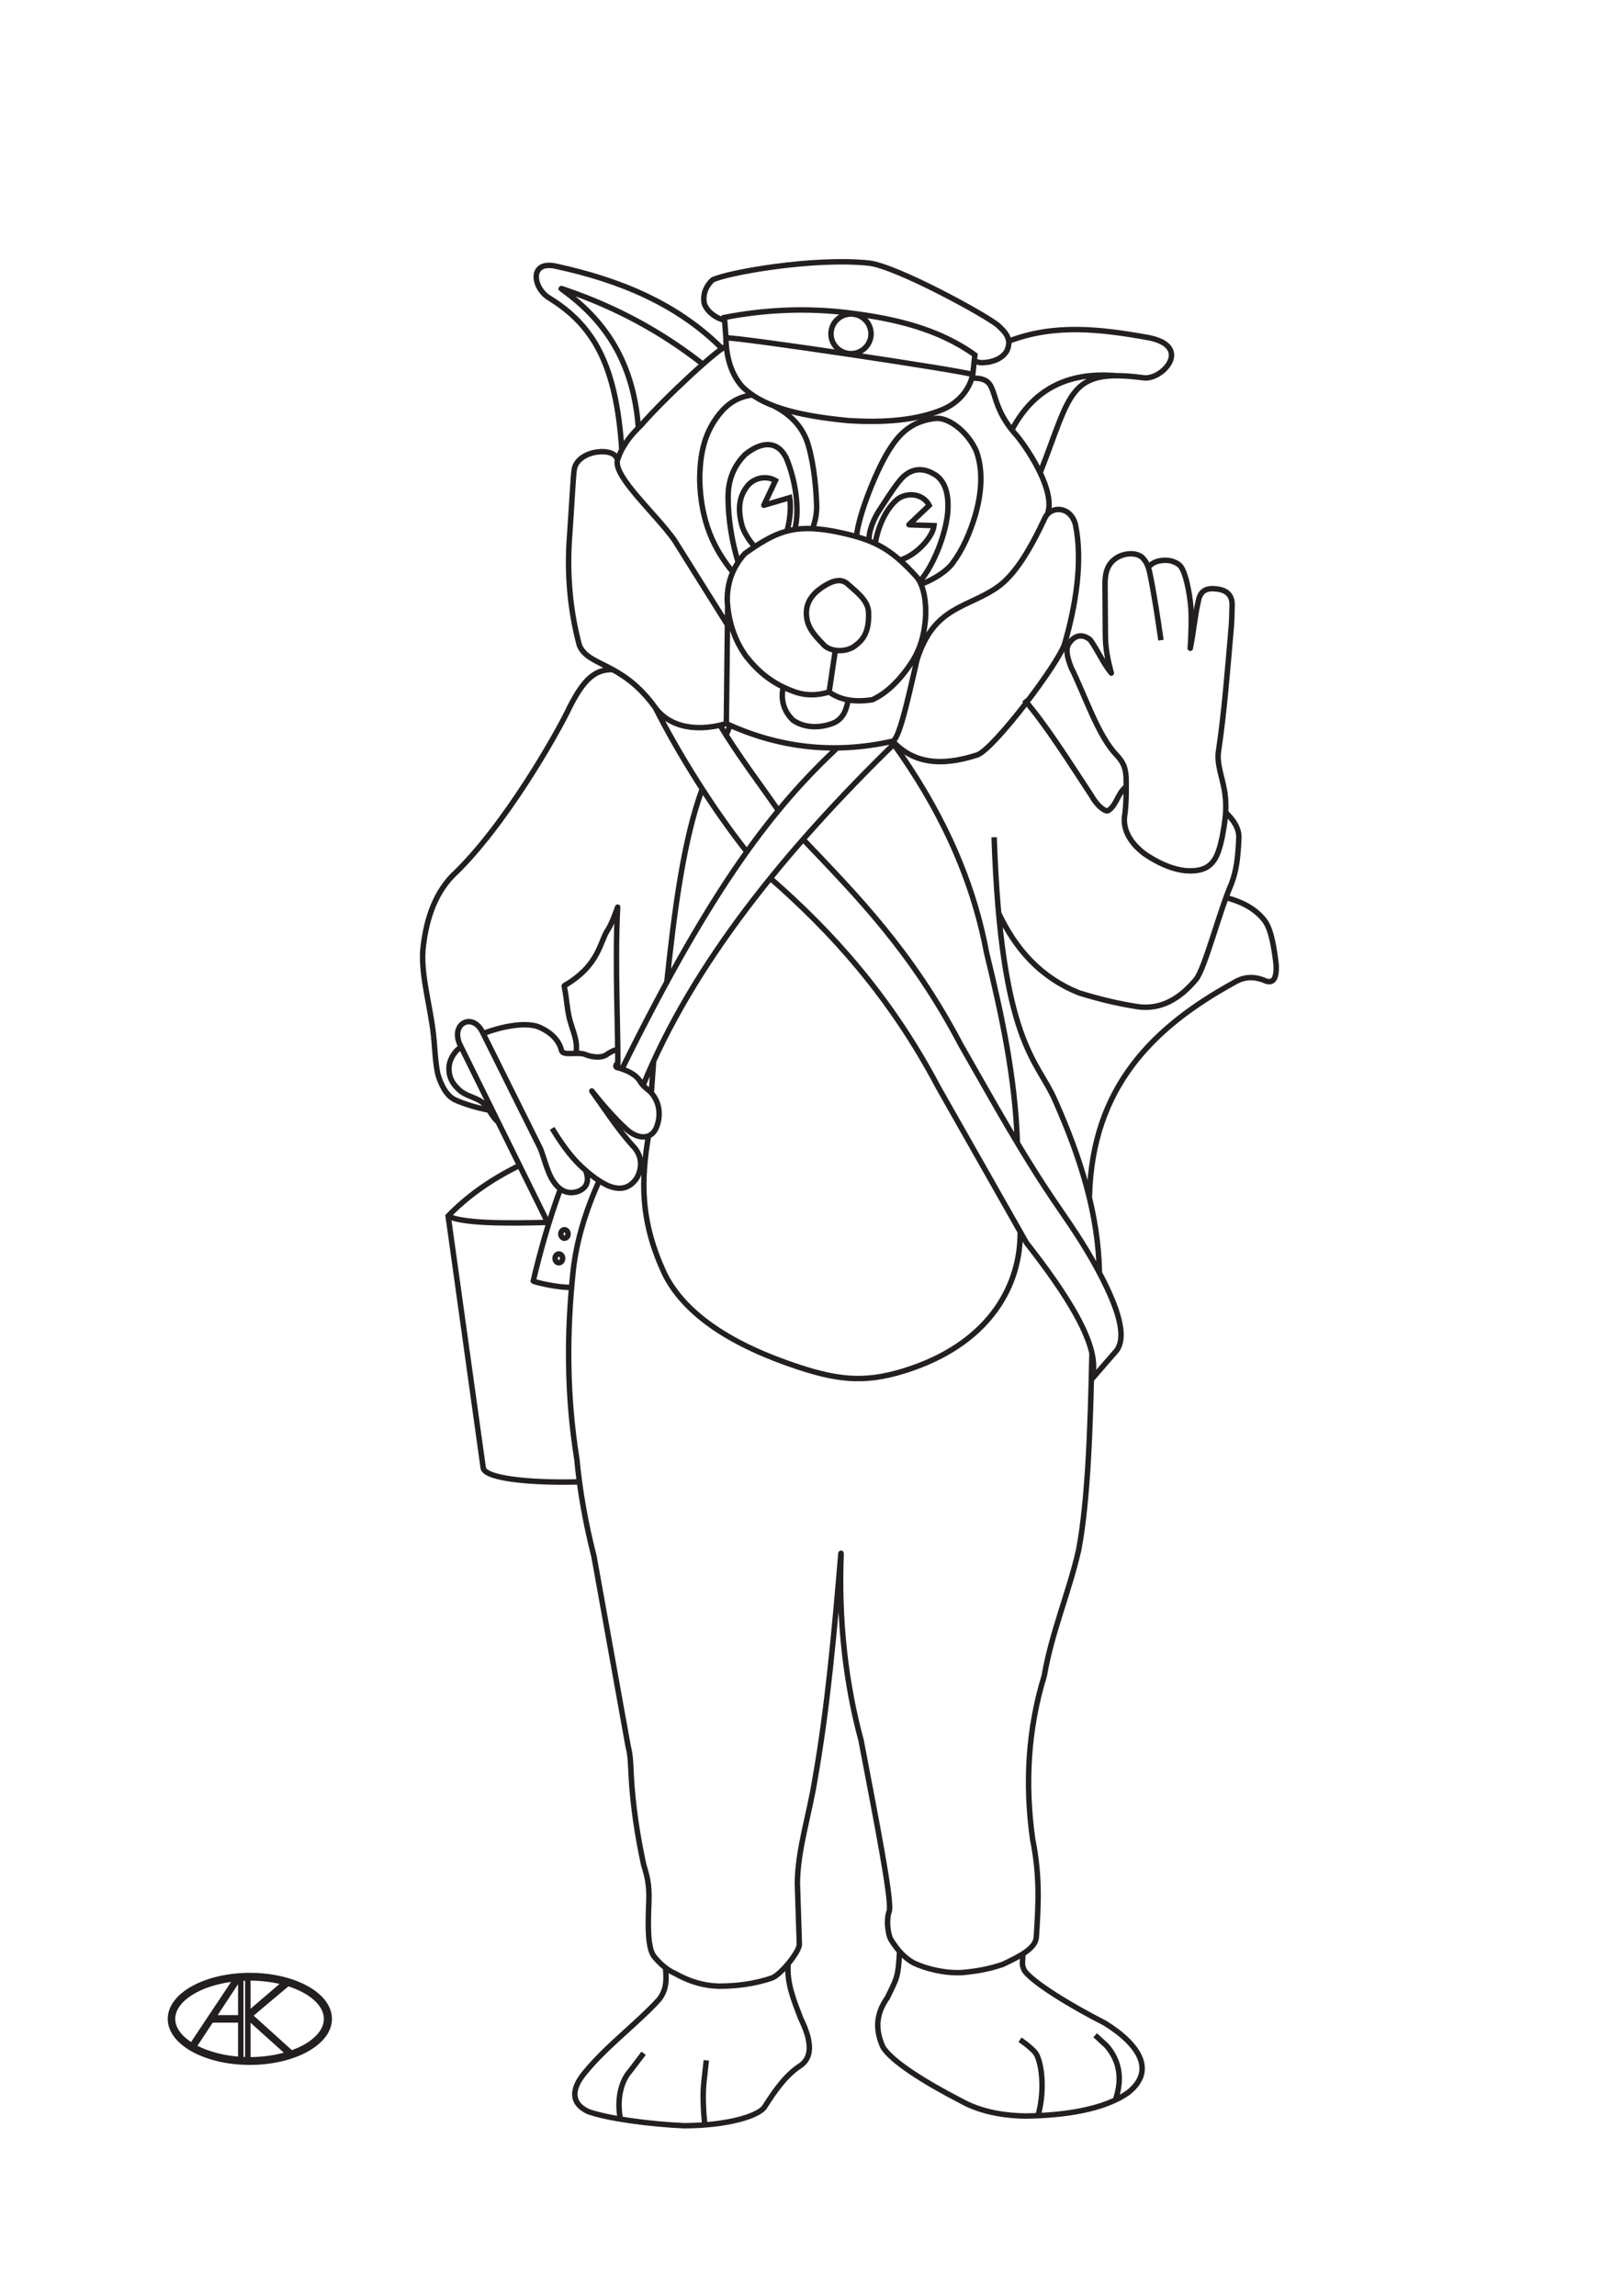 <svg xmlns="http://www.w3.org/2000/svg" version="1.1" width="595.276" height="841.89" viewBox="0.0 0.0 596.0 842.0">
<defs>
<clipPath id="clip_0">
<path transform="matrix(1,0,0,-1,0,841.89)" d="M0 0H595.276V841.89H0Z" clip-rule="evenodd" />
</clipPath>
</defs>
<g clip-path="url(#clip_0)">
<path transform="matrix(.1,0,0,-.1,0,841.89)" stroke-width="20.013" stroke-linecap="butt" stroke-miterlimit="22.926" stroke-linejoin="miter" fill="none" stroke="#231f20" d="M2283.99 4498.79C2621.64 5182.72 2844.35 5461.38 3074.4 5677.64M2361.49 4438.39C2543.48 4884.14 2882.7 5301.67 3285.64 5694.39M2826.69 5200.84C3054.34 5002.55 3270.2 4763.89 3444.81 4432.99L3769.32 3860.56C3907.04 3684.49 4052.38 3472.53 4007.6 3359.22M4007.57 3358.08 4099.72 3464.15C4141.6 3519.14 4099.08 3630.54 4043.79 3737.85 3996.46 3829.71 3946.35 3904.9 3887.79 3989.73 3753.59 4184.13 3643.11 4387.43 3527.57 4588.82 3346.66 4933.38 3146.58 5134.25 2947.64 5343.57M2741.69 5297.59C2619.96 5450.79 2489.51 5660.08 2407.23 5823.76M2857.29 5449.18C2785.98 5552.4 2713.11 5646.51 2644 5760.75M3282.17 5691C3443.88 5465.57 3568.98 5213.47 3622.5 4927.31 3678.58 4697.29 3728.57 4466.14 3735.9 4227.24M3746.37 3901.05C3748.42 3708.79 3639.7 3501.07 3349.75 3400.1 3191.46 3344.97 3089.2 3352.74 2933.43 3403.95 2687.96 3484.66 2520.68 3594.69 2444.39 3738.84 2345.64 3944.25 2356.27 4100.39 2381.25 4252.78M3756.4 1249.97C3754.8 1212.73 3751.52 1209.75 3762.08 1188.01 3793.7 1143.43 3938.75 1055.66 4057.03 995.789 4186.05 915.551 4243.43 820.297 4143.2 740.602 4054.04 677.168 3905.79 656.156 3765.39 654.438 3678.62 655.867 3596.46 671.906 3527.6 710.801 3395.64 778.77 3271.88 856.547 3241.73 908.785 3216.41 966.242 3213.13 1024.52 3258.33 1088.58 3295.6 1164.71 3297.76 1164.02 3303.48 1258.53M2200.31 4087.91C2148.68 3974.11 2116.93 3864.72 2105.03 3759.75 2080.47 3528.87 2081.03 3297.98 2118.28 3067.1 2128.75 2953.75 2149.3 2834.94 2181.25 2709.18L2306.11 2014.75C2316.29 1972.11 2315.2 1952.89 2317.77 1905.75 2323.88 1793.47 2340.65 1683.7 2363.94 1575.9 2381.54 1520.61 2384.84 1489.91 2382.45 1431.95 2378.86 1344.86 2378.89 1269.03 2402.49 1239.4 2423.3 1214.58 2446.75 1192.01 2479.64 1177.45 2530.68 1148.61 2584.23 1132.32 2640.79 1131.17 2703.31 1131.39 2767.22 1138.55 2834.16 1160.95 2866.53 1172.33 2937.21 1259.32 2935.33 1285.76L2928.16 1509.47C2929.04 1632.66 2973.32 1765.77 2993.2 1893.91 3039.25 2154.94 3064.26 2437 3088.05 2720.28 3088.11 2720.71 3088.77 2720.78 3088.78 2720.13 3079.11 2470.64 3105.67 2242.86 3162.22 2033.1 3214.18 1758.46 3277.73 1440.82 3265.27 1405.45 3255.97 1384.53 3257.13 1330.05 3271.59 1302.14 3293.14 1268.08 3316.95 1237.59 3355.63 1216.29 3398.43 1196.11 3466.39 1177.82 3532.86 1181.14 3582.38 1185.39 3632.25 1193.79 3682.88 1211.33 3745.76 1241.33 3802.88 1269.7 3805.59 1311.22 3813.74 1435.97 3818.87 1535.36 3791.9 1671.87 3763.49 1876.1 3775.09 2076.32 3834.98 2271.71 3861.26 2427.68 3926.38 2579.5 3960.92 2732.16 3995.54 2913.32 4004.51 3194 4009.81 3454.63M2443.81 1198.91C2448.04 1154.61 2447.83 1117.33 2419.87 1081.96 2338.65 993.102 2227.68 911.68 2148.94 815.383 2094.96 751.742 2097.45 698.977 2161.37 670.215 2234.11 644.953 2384.25 624.52 2511.83 618.836 2675.06 619.328 2786.25 655.402 2807.61 687.578 2846.63 749.609 2887.91 806.711 2940.18 840.027 2982.15 870.512 2983.41 925.328 2940.18 1013.17 2914.97 1079.88 2888.33 1142.71 2894.35 1214.18M2578.13 5525.14C2510.6 5341.34 2476.5 5081.88 2448.83 4818.36M2400.22 4528.03 2391.77 4411.04M2278.11 643.07C2262.94 724.109 2284.86 786.891 2313.18 818.723L2363.59 884.832M2587.93 621.785C2582 683.863 2580.58 735.898 2584.6 775.82L2593.7 858.863M3811.81 655.73C3841.3 761.492 3821.39 866.676 3800.23 889.035 3784.27 906.609 3765.39 920.992 3745.69 934.488M4095.98 713.242C4121.56 788.09 4113.2 854.949 4063.85 912.176L4021.71 951.016M2268.3 4503.53C2271.53 4601.24 2256.6 4895.86 2268.19 5092.88 2268.18 5092.92 2268.13 5092.92 2268.12 5092.88 2256.56 5059.54 2244.99 5030.68 2233.42 5011.75 2202.69 4968.95 2203.47 4880.85 2072.82 4804.8 2071.63 4804.03 2071.69 4801.32 2072.98 4796.68 2081.55 4754.13 2081.22 4725.84 2091.24 4683.29 2104.46 4633 2121.88 4605.78 2115.46 4555.64M1774.27 4629.06C1842.84 4654.93 1923.75 4670.38 1973.48 4654.95 2018.71 4636.95 2052.23 4607.59 2062.2 4565.81 2069.12 4544.72 2124.82 4564.52 2153.29 4550.29 2175.84 4541.94 2204.14 4539.27 2223.23 4548.52 2238.79 4559.33 2254.11 4568.19 2268.55 4570.13M1693.29 4579.46C1673.85 4567.85 1651.4 4538.62 1648.98 4506.79 1646.25 4468.72 1662.95 4440.59 1693.28 4415.74 1720.73 4396.95 1749.85 4392.7 1771.5 4375.99 1794.49 4355.89 1805.03 4325.86 1828.64 4304.2M1795.34 4347.4C1754.43 4355.6 1707.49 4368.53 1669.69 4385.94 1638.24 4401.9 1619.49 4440.84 1608.02 4478.86 1599.38 4519.29 1597.79 4557.42 1594.34 4597.84 1585.06 4717.5 1545.6 4831.82 1552.96 4935.59 1562.56 5032.95 1590.25 5134.43 1662.23 5208.77 1851.8 5387.44 2047.04 5730.79 2094.4 5832.23 2140.59 5920.38 2179.83 5967.07 2250.25 5964.87M2010.96 3935.41 1688.32 4589.56C1654.14 4666.95 1736.96 4708.28 1772.84 4631.88L1985.48 4204.42C1998.42 4169.21 2007.42 4131.92 2024.29 4098.78 2047.63 4057.6 2077.9 4035.75 2120.58 4048.33 2153.17 4060.24 2166.21 4084.3 2150.71 4126.14M2268.66 4520.15C2259.61 4514.4 2260.06 4506.13 2264.89 4504.46 2305.01 4493.66 2337.34 4477.66 2352.57 4450.22 2360.24 4435.23 2384.76 4419.48 2391.13 4411.78 2422.12 4376.21 2425.96 4332.82 2414.39 4294.89 2397.49 4236.09 2344.19 4239 2302 4276.08 2255.48 4318.73 2212.67 4368.44 2173.27 4417.8 2173.22 4417.84 2173.15 4417.79 2173.2 4417.73L2244.94 4316.13C2270.56 4280.08 2298.08 4244.19 2330.89 4208.69 2358 4175.04 2358.5 4134.94 2338.22 4097.96 2310.04 4056.97 2273.45 4052.52 2230.07 4071.51 2193.55 4089.15 2163.32 4114.16 2135.65 4139.7 2091.24 4181.35 2058.38 4230.61 2027.6 4280.59M2058.01 4058.07C2016.3 3944.27 1984.47 3831.89 1958.18 3720.29 1957.23 3717.6 2047.85 3694.69 2098.99 3697.12M2072.73 3908.46C2080.05 3908.46 2085.99 3901.48 2085.99 3892.88 2085.99 3884.27 2080.05 3877.29 2072.73 3877.29 2065.4 3877.29 2059.46 3884.27 2059.46 3892.88 2059.46 3901.48 2065.4 3908.46 2072.73 3908.46ZM2052.2 3819.52C2059.88 3819.52 2066.09 3812.26 2066.09 3803.3 2066.09 3794.36 2059.88 3787.1 2052.2 3787.1 2044.54 3787.1 2038.32 3794.36 2038.32 3803.3 2038.32 3812.26 2044.54 3819.52 2052.2 3819.52ZM2127.81 2982.8C1979.74 2978.12 1789.97 2990.48 1774.86 3031.6L1645.67 3958.77C1713.66 4029.13 1799.63 4091.49 1907.3 4144.22M1645.67 3958.77C1694.09 3933.19 1838.05 3930.28 2016.57 3935.58M4502.14 5128.02C4565.65 5110.92 4598.91 5089.36 4625.63 5064.25 4647.36 5040.98 4669.8 5025.58 4686.13 4882.21 4689.46 4823.26 4671.19 4809.63 4639.98 4825.22 4594.8 4841.76 4560.83 4834.19 4527.63 4813.63 4234.88 4651.73 4010.63 4432.03 4000.69 4031.5M4037.16 3750.56C4033.7 3964.34 3968.26 4173.08 3873.32 4385.91 3808.54 4533.93 3676.28 4592.73 3650.64 5349.5M3667.13 5071.35C3730.2 4936.42 3823.77 4833.77 3961.91 4778.31 4038.04 4754.47 4110.92 4737.54 4180.45 4726.98 4262.84 4716.48 4332.09 4755.34 4392.37 4827.98 4424.72 4868.42 4478.02 5077.37 4521.51 5177.32 4541.32 5229.29 4546.01 5276.98 4549.23 5344.48 4551.58 5380.56 4530.32 5412.68 4500.88 5440.59M3761.57 5854.47C3845.46 5755.94 3924.99 5628.34 4008.88 5500.98 4031.59 5460.73 4060.37 5442.15 4069.52 5447.18 4101.55 5468.54 4103.45 5510.48 4135.68 5535.38M4216.62 6340.86C4228.35 6353.73 4241.52 6361.19 4258.26 6364.4 4282.39 6368.68 4307.53 6366.88 4329.85 6349.96 4354.19 6331.55 4369.48 6238.99 4373.2 6192.45 4375.93 6159.04 4374.38 6093.15 4370.81 6043.21 4370.81 6043.14 4370.86 6043.12 4370.89 6043.2 4382.88 6099.91 4387.39 6160.38 4400.63 6217.1 4405.58 6243.27 4418.82 6261.47 4450.32 6262.15 4495.13 6261.92 4524.06 6246.55 4524.65 6204.19 4523.88 6168.33 4523.54 6139.96 4519.85 6102.81 4507.14 5957.67 4496.35 5813.19 4475.15 5669.04 4465.74 5619.05 4491.58 5562.61 4498.36 5509.07 4505.8 5450.35 4498.97 5409.79 4488.39 5351.16 4471.29 5271.94 4452.66 5218.21 4350.98 5226.98 4294.71 5234 4245.11 5260.17 4203.63 5288.24 4156.24 5323.77 4125.26 5369.04 4129.13 5422.35 4136.64 5470.93 4135.98 5519.6 4135.34 5570.12 4132.21 5603.81 4128.26 5620.1 4101.37 5650.3 4032.63 5719.99 3983.93 5871.76 3933.76 5972.02 3919.18 6009.16 3910.47 6042.7 3927.96 6064.33 3947.55 6091.57 3974.87 6097.3 4003.29 6074.67 4031.69 6035.06 4050.14 5990.06 4081.03 5952.12 4081.07 5952.07 4081.13 5952.08 4081.11 5952.15 4067.24 6003.35 4059.52 6040.9 4059.16 6093.72L4057.93 6271.69C4056.98 6317.23 4064.54 6358.39 4110.08 6380.63 4132.84 6391.79 4170.32 6396.2 4193.7 6377.65 4210.38 6361.39 4216.98 6343.06 4221.58 6323.29 4239.01 6239.55 4251.04 6156.32 4263.23 6073.01M2710.61 6359.21C2688.93 6431.14 2673.6 6513.8 2673.83 6601.15 2674.13 6660.32 2694.27 6713.18 2736.73 6755.13 2793.57 6800.86 2853.18 6809.32 2886.98 6742.7 2921.52 6661.15 2937.58 6552.44 2918.77 6479.54M2889.91 6473.55C2901.52 6514.41 2905.53 6563.17 2899.82 6596.2L2805.02 6568.25C2804.87 6568.2 2804.83 6568.25 2804.92 6568.41L2847.66 6659.11C2816.59 6676.8 2776.16 6671.65 2748.95 6644.18 2715.33 6605.73 2706.98 6559.19 2725.14 6491.89 2733.11 6466.81 2752.55 6436.81 2771.59 6416.02M3191.92 6437.34C3188 6467.54 3206.41 6517.81 3233.43 6556.46 3273.88 6620.53 3298.98 6654.84 3314.55 6670.7 3350.41 6705.6 3392.63 6708.43 3438.72 6677.32 3477.92 6647.85 3484.41 6593.07 3480.11 6539.9 3471.88 6461.17 3430.79 6350.96 3377.48 6288.18M3214.01 6427.71C3223.64 6488.34 3252.82 6555.24 3295.62 6590.39 3325.61 6614.54 3387.35 6615.61 3412.23 6568.05L3337.73 6497.07C3337.54 6496.89 3337.63 6496.74 3337.84 6496.73L3430.02 6493.55C3425.01 6450.44 3362.86 6382.88 3304.46 6367.08M3044.9 6282.14C2990.36 6254.04 2957.84 6216.58 2961.45 6165.2 2963.5 6122.63 2989.55 6091.94 3020.95 6060.26 3044.99 6028.24 3111.16 6026.11 3143.77 6055.41 3168.93 6075.08 3192.41 6102.33 3189.52 6176.36 3186.95 6220.75 3144.44 6250.33 3114.32 6278 3096.69 6294.8 3073.55 6296.19 3044.9 6282.14ZM3057.93 6473.68C2912.45 6499.64 2847.44 6470.69 2735.08 6390.89 2691.52 6342.32 2670 6284.92 2670.51 6218.71 2674.96 6145.59 2694.83 6076.34 2740.05 6013.41 2783.03 5959.4 2836.15 5910.7 2925.48 5880.96 2965.21 5868.63 3004.95 5870.7 3044.68 5882.61 3085.54 5853.39 3138.52 5844.02 3203.63 5854.47 3249.98 5875.82 3296.34 5915.98 3342.7 5983.61 3369.65 6022.8 3388.55 6069.17 3395.68 6125.99 3405.05 6190.41 3397.26 6268.63 3365.86 6305.62 3268.22 6413.02 3206.79 6444.68 3057.93 6473.68ZM3044.68 5882.61 3067.48 6035.91M2876.14 5900.91C2865.94 5851.19 2879.31 5811.16 2912.23 5779.18 2953.48 5750.39 3010.82 5748.67 3061.68 5769.2 3092.71 5783.6 3107.37 5810.61 3114.57 5853.75M2672.11 6198.84 2667.2 5766.72C2858.01 5678.9 3060.82 5653.11 3278.13 5702.15 3306.16 5711.43 3345.4 5910.34 3381.92 6063.25M2667.27 7151.66C2646.54 7152.28 2439.75 6961.67 2353.59 6861.74 2310.75 6821.06 2281.19 6779.58 2267 6732.3M2671.32 6129.33 2476.21 6440.86C2407.71 6536.96 2255.33 6670.89 2267 6732.3 2264.6 6784.58 2126.13 6774.18 2109.41 6703.6 2105.1 6685.36 2099.75 6568.54 2092.06 6461.46 2081.13 6322.41 2092.25 6186.49 2127.59 6054.05 2160.55 5975.53 2279.65 5995.38 2400.31 5833.4 2459.86 5744.85 2570.18 5738.74 2667.2 5766.72M3568.77 7035.08C3683.32 7037.1 3612.19 6956.58 3735.56 6821.97 3782.83 6762.74 3876.79 6616.86 3846.41 6535.53M3367.2 6000.2C3428.22 6195.96 3548.05 6189.61 3659.34 6265.21 3727.8 6311.24 3785.23 6410.51 3837.17 6521.83 3858.68 6566.95 3930.79 6566.76 3949.26 6497.59 3977.27 6361.59 3949.51 6198.52 3910.58 6063.08 3894.37 5996.36 3649.39 5672.08 3588.56 5651.63 3451.09 5606.94 3351.68 5623.16 3278.13 5702.15M2665.84 7182.68C2665.94 7118.26 2683.65 7051.71 2724.52 7005.34 2794 6934.52 2916.76 6898.32 3114.22 6879.3 3249.02 6870.63 3368.57 6880.61 3463.56 6920.7 3514.1 6942.68 3558.9 6986.67 3572.14 7048.21L3580.03 7120.32C3444.78 7217.84 3280.96 7253.59 3130.85 7272.99 2962.47 7295.4 2804.93 7285.93 2660.25 7257.9ZM2665.91 7182.93C2707.22 7186.39 3541.29 7061.84 3572.14 7048.21M2691.06 6323.22C2621.09 6408.38 2573.37 6509.48 2569.52 6660.76 2570.01 6752.81 2584.08 6838.69 2651.53 6914.9 2678.18 6945.14 2715.6 6967.84 2762.99 6973.28M2840.88 6933.5C2900.01 6903.9 2940.35 6862.1 2961.9 6808.11 2984.09 6747 2996.91 6648 2998.93 6566.39 2999.29 6539.5 2994.62 6511.61 2983.91 6482.51M3145.23 6453.55C3151.54 6532.44 3224.54 6714.81 3273.71 6784.51 3310.06 6839.52 3357.71 6879.96 3438.72 6887.59 3487.64 6889.76 3557.47 6833.95 3586.06 6765.04 3610.86 6694 3604.45 6611.98 3581.1 6530.8 3561.37 6465.91 3535.75 6406.33 3498.33 6356.13 3474.23 6323.26 3423.25 6293.36 3382.16 6278.36M2660.99 7247.89C2620.95 7256.46 2587.02 7290.41 2585.11 7316.43 2581.89 7348.02 2593.77 7373.68 2615.99 7395.3 2666.13 7421.74 2987.32 7479.59 3192.82 7457.28 3295.3 7444.33 3626.85 7263.26 3666.35 7227.54 3695.41 7200.85 3716.38 7175.86 3696.91 7134.39 3680.53 7108.4 3655.15 7099.11 3630.82 7094.13 3610.77 7091.7 3597.65 7088.71 3577.73 7099.29M3125.06 7270.51C3165.67 7270.51 3198.61 7237.95 3198.61 7197.79 3198.61 7157.63 3165.67 7125.07 3125.06 7125.07 3084.45 7125.07 3051.51 7157.63 3051.51 7197.79 3051.51 7237.95 3084.45 7270.51 3125.06 7270.51ZM2651.68 7143.7C2486.32 7308.88 2275.41 7395.14 2043.81 7445.52 1941.72 7469.81 1956.03 7365.3 2017.7 7328.8 2179.91 7228.39 2262.64 7085.13 2283.41 6772.56M3704.13 7170.75C3872.63 7235.52 4040.51 7215.55 4216.88 7183.95 4382.88 7151.95 4266.91 7025.15 4197.9 7036.59 3921.98 7072.57 3935.15 6981.2 3819.66 6687.96M2666.48 5724.48 2681.12 5760.43M2581.19 7086.16C2430.7 7204.65 2262.57 7295.6 2076.81 7359 2054.63 7366.44 2056.03 7366.93 2074.48 7353.02 2261.33 7215.6 2329.77 7043.2 2344.38 6852.79M3715.84 6845.03C3800.73 7006.26 3936.88 7058.01 4099.27 7044.02" />
<path transform="matrix(.1,0,0,-.1,0,841.89)" stroke-width="20.001" stroke-linecap="butt" stroke-miterlimit="22.926" stroke-linejoin="miter" fill="none" stroke="#231f20" d="M917.715 1161.48C1072.78 1161.48 1199.25 1093.3 1199.25 1011.07 1199.25 928.836 1072.5 860.91 917.438 860.91 762.371 860.91 633.523 928.902 633.523 1011.14 633.523 1093.37 762.648 1161.48 917.715 1161.48ZM917.793 1166.31C1076.36 1166.31 1204.08 1097 1204.08 1011.03 1204.08 925.063 1076.04 856.219 917.477 856.219 758.922 856.219 629.77 925.137 629.77 1011.11 629.77 1097.07 759.234 1166.31 917.793 1166.31ZM917.84 1170.18C1078.4 1170.18 1209.01 1098.76 1209.01 1011.14 1209.01 923.535 1078.05 852.078 917.488 852.078 756.926 852.078 625.973 923.535 625.973 1011.14 625.973 1098.76 757.277 1170.18 917.84 1170.18ZM909.996 1161.38V860.848M884.184 1160.45V861.805M710.84 908.785 876.203 1159.73M704.559 912.438 868.953 1159.25M780.746 1014.93H884.184M775.68 1007.24H884.328M1056.84 1141.64 916.156 1023.32 1069.58 884.906M910.07 1019.35 1062.32 882.465M910.09 1026.52 1047.56 1144.36" />
</g>
</svg>
